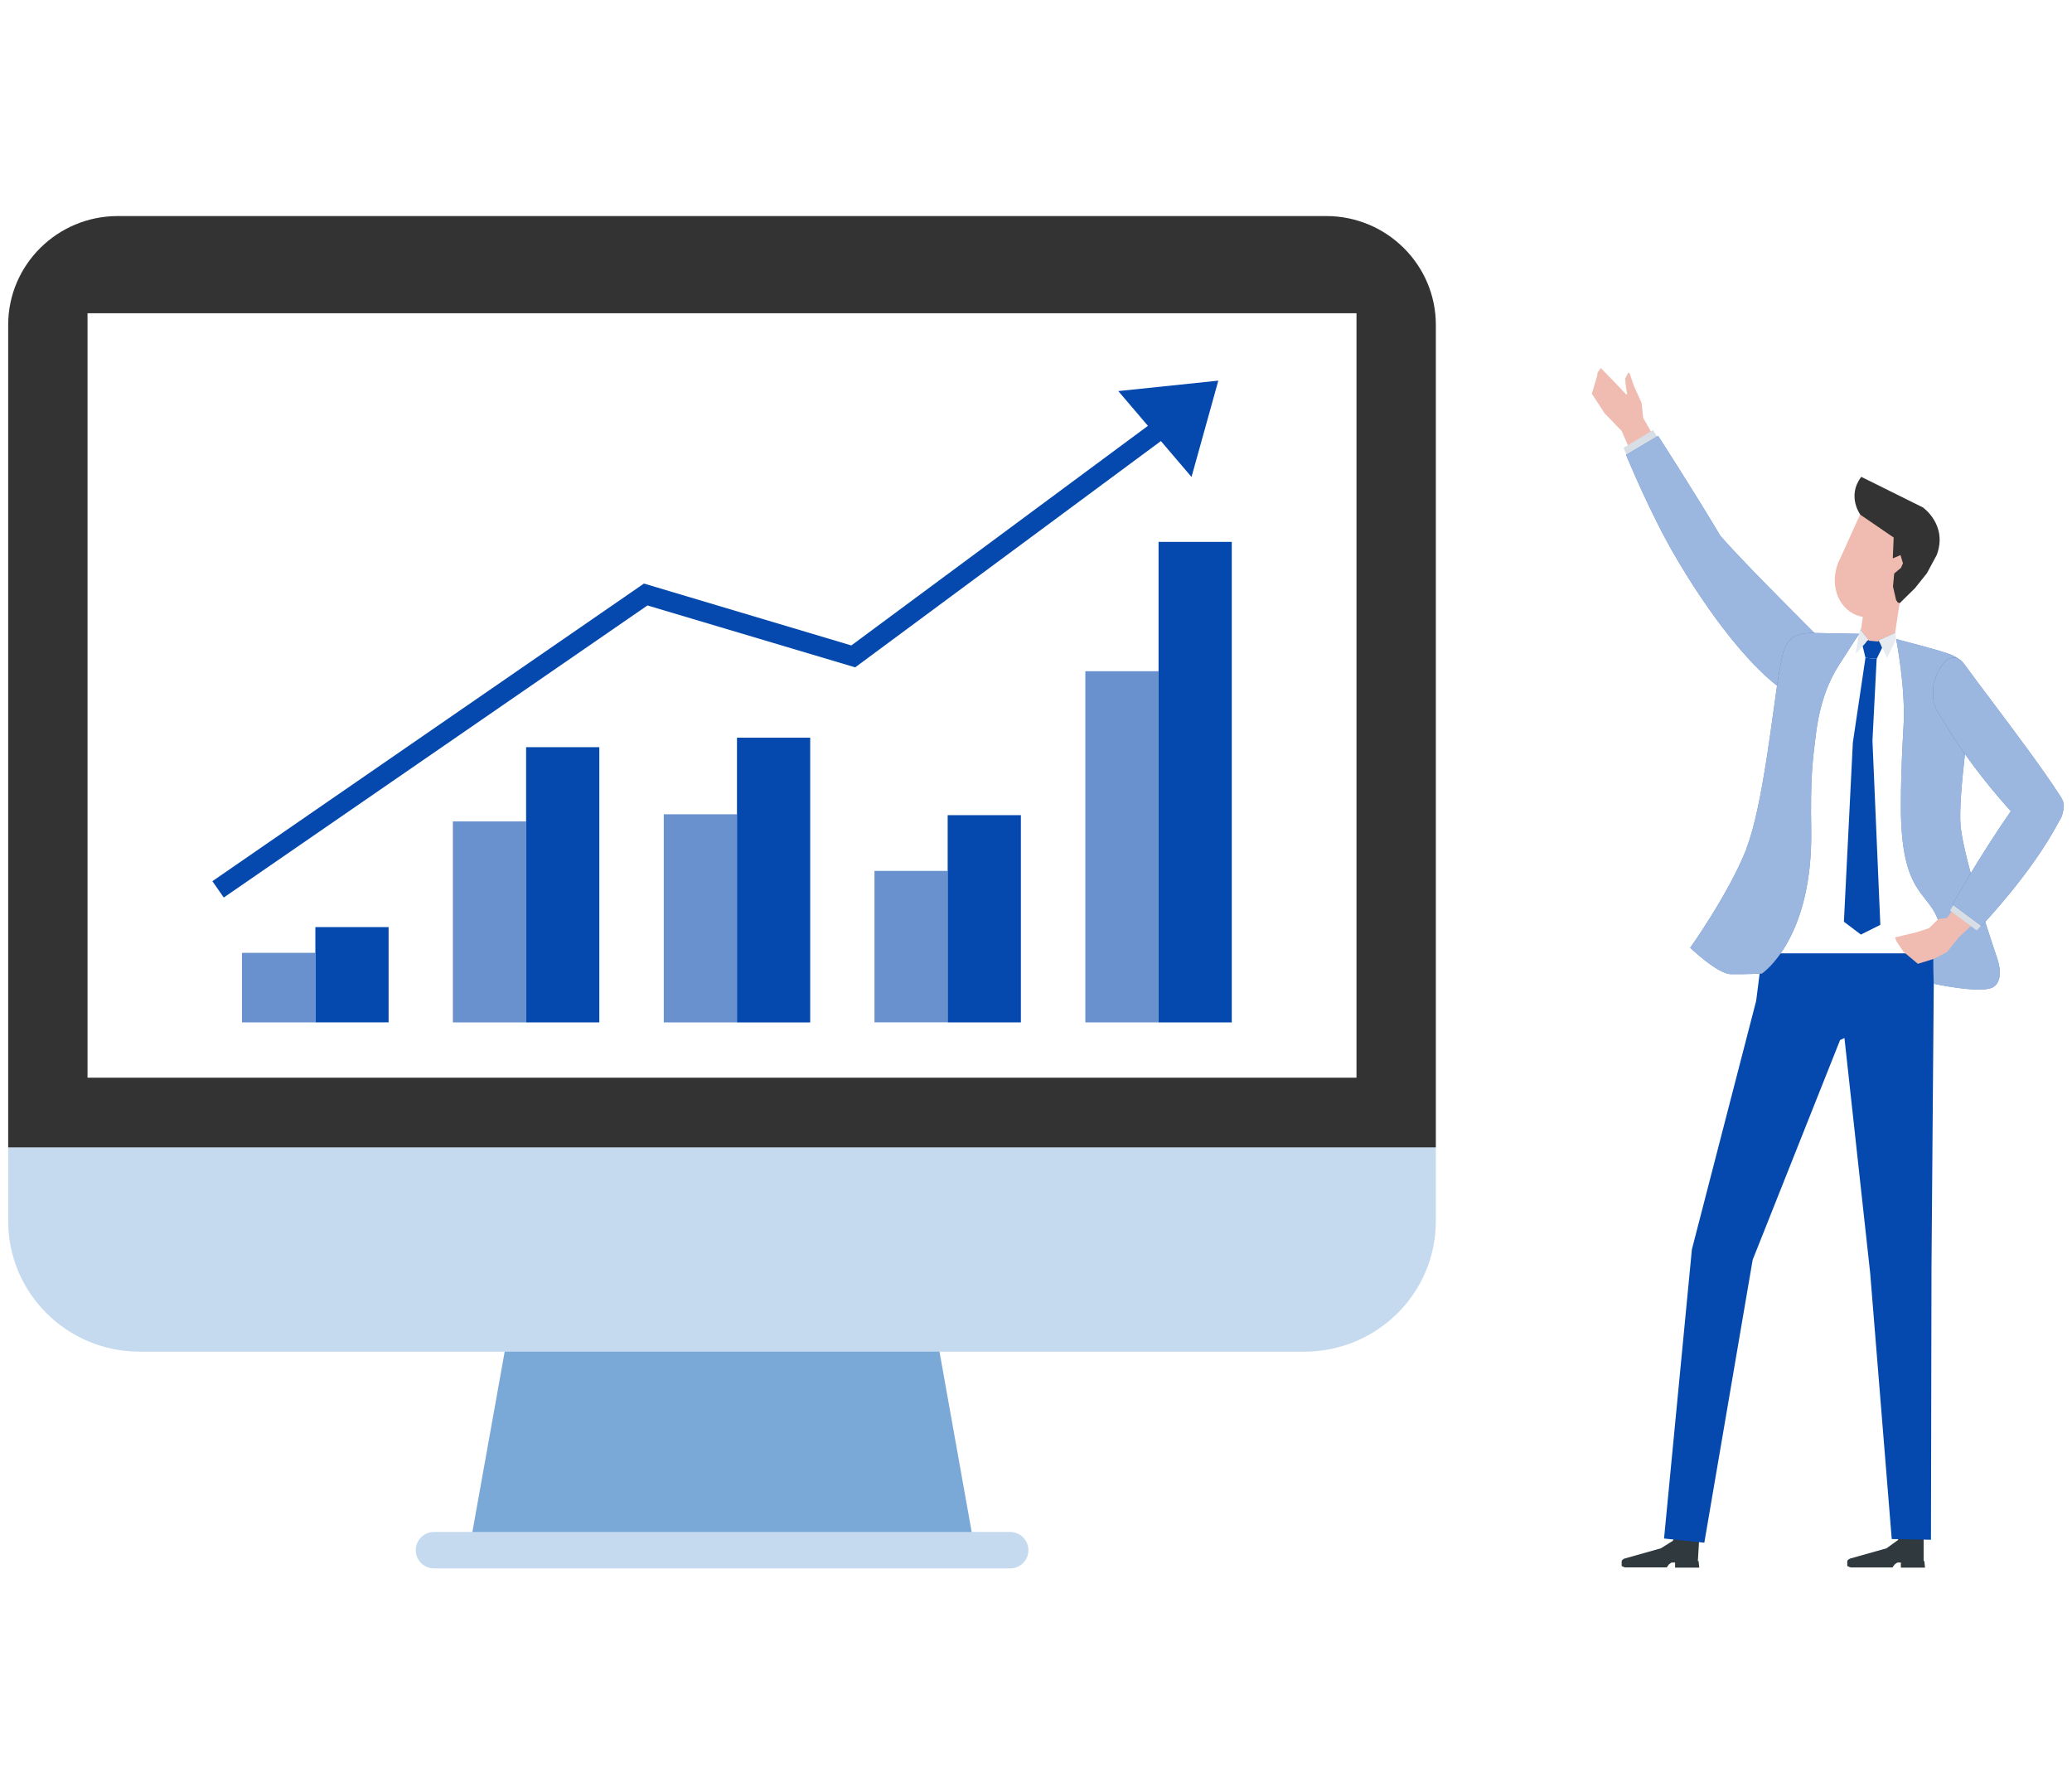 <svg width="211" height="182" viewBox="0 0 211 182" fill="none" xmlns="http://www.w3.org/2000/svg">
<path d="M162.106 40.092L162.659 38.215L162.677 37.968L163.016 37.472L164.425 38.924L165.531 40.092L165.709 40.181L165.584 39.437L165.495 38.552L165.798 37.968L165.941 37.985L166.387 39.295L167.172 41.03L167.332 42.553L170.115 47.421L167.172 48.554L165.139 43.88L163.408 42.093L162.106 40.092Z" fill="#F0BCB1"/>
<path d="M193.572 60.576L190.112 60.098L189.167 66.365L192.627 66.843L193.572 60.576Z" fill="#F0BCB1"/>
<path d="M187.455 56.733C186.278 58.911 186.849 61.477 188.722 62.487C190.595 63.478 193.056 62.522 194.233 60.344C194.394 60.044 196.712 56.167 196.802 55.848L189.631 52.024C189.417 52.29 187.616 56.432 187.455 56.733Z" fill="#F0BCB1"/>
<path d="M189.437 64.61H184.353C181.749 64.663 181.731 66.362 181.357 68.363C180.75 71.62 180.715 71.691 180.197 78.401C179.966 81.446 179.894 93.608 179.894 93.608L179.823 95.555L179.752 96.989L179.698 98.14H196.696L196.767 96.954L197.784 95.378L197.303 93.678L197.784 86.243L198.694 78.56L200.62 71.797C200.834 70.31 200.834 67.779 198.801 66.823C197.713 66.309 192.968 65.035 192.968 65.035L190.774 66.097L189.454 64.592L189.437 64.61Z" fill="white"/>
<path d="M192.947 65.085L193.019 64.466L192.965 64.448L191.271 65.227L190.7 66.112L192.947 65.085Z" fill="#808080"/>
<path d="M191.268 65.227L191.322 65.245L192.178 66.98L193.088 65.103L193.016 64.466L192.963 64.448L191.268 65.227Z" fill="#E7EBF0"/>
<path d="M189.397 64.766L189.415 64.129H189.469L190.289 65.156L190.699 66.112L189.397 64.766Z" fill="#808080"/>
<path d="M190.287 65.156H190.234L188.968 66.59L189.253 64.749L189.413 64.129H189.467L190.287 65.156Z" fill="#E7EBF0"/>
<path d="M189.97 66.983L191.111 67.089L191.664 65.956L191.361 65.337L190.184 65.231L189.684 65.797L189.97 66.983Z" fill="#0549AE"/>
<path d="M191.108 67.089L190.68 75.41L191.482 94.175L189.502 95.166L187.772 93.856L188.682 75.622L189.966 66.983L191.108 67.089Z" fill="#0549AE"/>
<path d="M170.474 159.112H170.581V159.626H173.043L172.972 158.953H172.9L173.043 156.581H170.51L170.35 156.899L169.137 157.66L165.427 158.705C165.427 158.705 165.141 158.829 165.141 158.988V159.271V159.448C165.141 159.448 165.195 159.519 165.48 159.608H169.725L169.975 159.271L170.225 159.112H170.439H170.474Z" fill="#2F393E"/>
<path d="M193.465 159.113H193.572V159.626H196.033L195.962 158.954H195.891V156.493H193.34L193.287 156.812L192.109 157.661L188.399 158.706C188.399 158.706 188.114 158.83 188.114 158.989V159.272V159.449C188.114 159.449 188.168 159.52 188.471 159.609H192.716L192.966 159.272L193.215 159.113H193.429H193.465Z" fill="#2F393E"/>
<path d="M196.692 129.119L196.638 156.789L192.643 156.718L190.449 129.65L187.827 105.698L187.381 105.91L178.481 128.287L173.558 157.09L169.456 156.665L172.292 127.225L178.838 101.909L179.266 98.546L179.444 97.076H196.906L196.924 99.997L196.692 129.119Z" fill="#0549AE"/>
<path d="M193.482 61.391L195.016 59.887L196.229 58.364L197.228 56.505C198.369 53.46 195.819 51.672 195.819 51.672L189.54 48.556C188.042 50.522 189.451 52.416 189.451 52.416L192.84 54.735L192.751 56.859L193.536 56.523L193.785 57.355L193.589 57.815L192.893 58.4L192.769 59.727L193.09 61.108L193.268 61.356L193.464 61.409L193.482 61.391Z" fill="#333333"/>
<path d="M184.222 68.662C185.346 67.281 185.275 65.21 184.865 64.767C181.529 61.368 177.819 57.792 175.001 54.57C173.788 53.172 172.968 52.747 171.755 53.42L171.559 53.544C170.346 54.216 170.167 55.686 170.952 56.978C170.952 56.978 175.893 65.688 181.083 69.742C181.511 70.078 183.224 69.848 184.205 68.644L184.222 68.662Z" fill="#D8DEE6"/>
<path d="M175.164 54.84C172.204 49.848 168.333 43.794 168.333 43.794L165.337 45.599C165.337 45.599 168.19 52.468 170.937 57C171.722 58.292 173.595 58.31 174.433 57.726C175.093 57.266 175.771 55.867 175.164 54.858V54.84Z" fill="#D8DEE6"/>
<path d="M168.833 44.357C168.833 44.357 172.275 49.668 175.2 54.572C177.216 56.855 179.695 59.334 182.085 61.759C183.048 62.733 184.029 63.706 184.975 64.662C185.474 65.176 185.492 67.335 184.351 68.752C183.619 69.655 182.46 70.026 181.693 70.026C181.39 70.026 181.158 69.973 181.015 69.867C175.86 65.849 170.902 57.156 170.848 57.068C168.137 52.571 165.622 46.375 165.587 46.322L168.869 44.374L168.833 44.357Z" fill="#0549AE"/>
<path d="M168.833 44.357C168.833 44.357 172.275 49.668 175.2 54.572C177.216 56.855 179.695 59.334 182.085 61.759C183.048 62.733 184.029 63.706 184.975 64.662C185.474 65.176 185.492 67.335 184.351 68.752C183.619 69.655 182.46 70.026 181.693 70.026C181.39 70.026 181.158 69.973 181.015 69.867C175.86 65.849 170.902 57.156 170.848 57.068C168.137 52.571 165.622 46.375 165.587 46.322L168.869 44.374L168.833 44.357Z" fill="white" fill-opacity="0.6"/>
<path d="M177.826 86.436C179.574 82.045 180.608 71.582 181.179 68.484L181.214 68.325C181.25 68.13 181.286 67.936 181.321 67.759C181.625 66.006 181.874 64.501 184.372 64.448L189.33 64.537C189.33 64.537 188.617 65.599 187.243 67.759C186.173 69.423 185.299 71.724 184.924 74.734C184.586 77.442 184.354 79.124 184.443 84.488C184.621 95.712 179.413 99.146 179.413 99.146C179.413 99.146 177.612 99.217 176.256 99.2C174.918 99.182 172.118 96.509 172.118 96.509C172.118 96.509 176.006 91.074 177.843 86.453L177.826 86.436Z" fill="#0549AE"/>
<path d="M177.826 86.436C179.574 82.045 180.608 71.582 181.179 68.484L181.214 68.325C181.25 68.13 181.286 67.936 181.321 67.759C181.625 66.006 181.874 64.501 184.372 64.448L189.33 64.537C189.33 64.537 188.617 65.599 187.243 67.759C186.173 69.423 185.299 71.724 184.924 74.734C184.586 77.442 184.354 79.124 184.443 84.488C184.621 95.712 179.413 99.146 179.413 99.146C179.413 99.146 177.612 99.217 176.256 99.2C174.918 99.182 172.118 96.509 172.118 96.509C172.118 96.509 176.006 91.074 177.843 86.453L177.826 86.436Z" fill="white" fill-opacity="0.6"/>
<path d="M196.927 100.138C196.927 100.138 196.802 97.96 196.927 96.084C196.999 94.986 197.498 94.048 197.302 93.534C196.232 90.755 193.574 90.95 193.574 82.098C193.574 80.151 193.628 77.46 193.842 74.008C194.091 70.131 193.093 65.068 193.093 65.068C194.573 65.475 198.087 66.36 198.836 66.732C200.994 67.741 200.958 70.379 200.744 71.866C200.744 71.866 199.371 81.054 199.656 84.116C199.942 87.02 202.046 93.623 203.366 97.535C203.991 99.376 203.509 100.35 202.76 100.616C201.315 101.129 196.91 100.173 196.91 100.173L196.927 100.138Z" fill="#0549AE"/>
<path d="M196.927 100.138C196.927 100.138 196.802 97.96 196.927 96.084C196.999 94.986 197.498 94.048 197.302 93.534C196.232 90.755 193.574 90.95 193.574 82.098C193.574 80.151 193.628 77.46 193.842 74.008C194.091 70.131 193.093 65.068 193.093 65.068C194.573 65.475 198.087 66.36 198.836 66.732C200.994 67.741 200.958 70.379 200.744 71.866C200.744 71.866 199.371 81.054 199.656 84.116C199.942 87.02 202.046 93.623 203.366 97.535C203.991 99.376 203.509 100.35 202.76 100.616C201.315 101.129 196.91 100.173 196.91 100.173L196.927 100.138Z" fill="white" fill-opacity="0.6"/>
<path d="M199.531 91.662L198.283 93.468L197.373 93.592L196.445 94.512L195.197 94.92L192.985 95.451L193.092 95.805L193.841 96.92L195.304 98.142L196.909 97.646L198.283 96.938L199.46 95.451L201.85 93.238L199.531 91.662Z" fill="#F0BCB1"/>
<path d="M209.608 81.076C207.289 77.483 202.616 71.481 199.923 67.781C198.478 65.798 197.051 68.932 196.998 70.153C196.909 71.995 197.372 72.26 198.246 73.712C201.671 79.324 205.773 83.448 205.773 83.448C206.968 84.741 208.663 84.67 209.18 84.068C210.375 82.705 209.893 81.572 209.59 81.076H209.608Z" fill="#D8DEE6"/>
<path d="M209.592 83.536C206.863 88.811 201.298 94.742 201.298 94.742L198.587 92.724C198.587 92.724 202.19 86.386 206.078 81.093C206.97 79.871 208.95 80.048 209.503 80.916C209.913 81.553 210.394 82.013 209.592 83.536Z" fill="#D8DEE6"/>
<path d="M198.817 92.123C198.817 92.123 201.403 87.449 204.774 82.599C203.383 81.076 200.565 77.801 198.121 73.783C197.961 73.517 197.818 73.305 197.693 73.092C197.087 72.154 196.783 71.694 196.855 70.118C196.89 69.215 197.64 67.303 198.674 67.002C199.013 66.896 199.53 66.931 200.065 67.675C200.904 68.826 201.956 70.224 203.062 71.694C205.398 74.809 208.038 78.332 209.626 80.793C209.661 80.846 209.697 80.899 209.733 80.952C210.036 81.413 210.321 81.838 210.071 82.705C210.018 83.006 209.893 83.325 209.661 83.661C206.95 88.866 201.831 94.23 201.778 94.283L198.817 92.088V92.123Z" fill="#0549AE"/>
<path d="M198.817 92.123C198.817 92.123 201.403 87.449 204.774 82.599C203.383 81.076 200.565 77.801 198.121 73.783C197.961 73.517 197.818 73.305 197.693 73.092C197.087 72.154 196.783 71.694 196.855 70.118C196.89 69.215 197.64 67.303 198.674 67.002C199.013 66.896 199.53 66.931 200.065 67.675C200.904 68.826 201.956 70.224 203.062 71.694C205.398 74.809 208.038 78.332 209.626 80.793C209.661 80.846 209.697 80.899 209.733 80.952C210.036 81.413 210.321 81.838 210.071 82.705C210.018 83.006 209.893 83.325 209.661 83.661C206.95 88.866 201.831 94.23 201.778 94.283L198.817 92.088V92.123Z" fill="white" fill-opacity="0.6"/>
<path d="M47.958 156.811H99.095L94.19 129.335H52.881L47.958 156.811Z" fill="#7AA9D7"/>
<path d="M44.21 159.71H102.856C103.89 159.71 104.728 158.878 104.728 157.851C104.728 156.824 103.89 155.992 102.856 155.992H44.21C43.175 155.992 42.337 156.824 42.337 157.851C42.337 158.878 43.175 159.71 44.21 159.71Z" fill="#C5DAEF"/>
<path d="M146.217 124.342C146.217 131.689 140.224 137.637 132.822 137.637H14.228C6.826 137.637 0.833 131.689 0.833 124.342V116.836H146.217V124.342Z" fill="#C5DAEF"/>
<path d="M146.218 116.836L0.833 116.836V33.082C0.833 26.957 5.845 22 11.999 22L135.052 22C141.223 22 146.218 26.975 146.218 33.082V116.836Z" fill="#333333"/>
<path d="M8.913 109.738L138.137 109.738V31.897L8.913 31.897V109.738Z" fill="white"/>
<path opacity="0.6" d="M32.099 97.026H24.643V104.108H32.099V97.026Z" fill="#0549AE"/>
<path opacity="0.6" d="M96.505 88.683H89.05V104.102H96.505V88.683Z" fill="#0549AE"/>
<path opacity="0.6" d="M117.98 68.347H110.524V104.108H117.98V68.347Z" fill="#0549AE"/>
<path opacity="0.6" d="M53.574 83.644H46.118V104.109H53.574V83.644Z" fill="#0549AE"/>
<path opacity="0.6" d="M75.05 82.918H67.594V104.109H75.05V82.918Z" fill="#0549AE"/>
<path d="M39.572 94.404H32.116V104.105H39.572V94.404Z" fill="#0549AE"/>
<path d="M103.96 83.006H96.505V104.108H103.96V83.006Z" fill="#0549AE"/>
<path d="M125.437 55.179H117.981V104.11H125.437V55.179Z" fill="#0549AE"/>
<path d="M61.031 76.084H53.575V104.108H61.031V76.084Z" fill="#0549AE"/>
<path d="M82.505 75.114H75.05V104.111H82.505V75.114Z" fill="#0549AE"/>
<path d="M22.787 91.394L21.628 89.73L65.576 59.422L86.695 65.724L118.354 42.285L119.567 43.914L87.087 67.955L65.933 61.652L22.787 91.394Z" fill="#0549AE"/>
<path d="M113.882 39.823L121.337 48.569L124.066 38.761L113.882 39.823Z" fill="#0549AE"/>
</svg>
